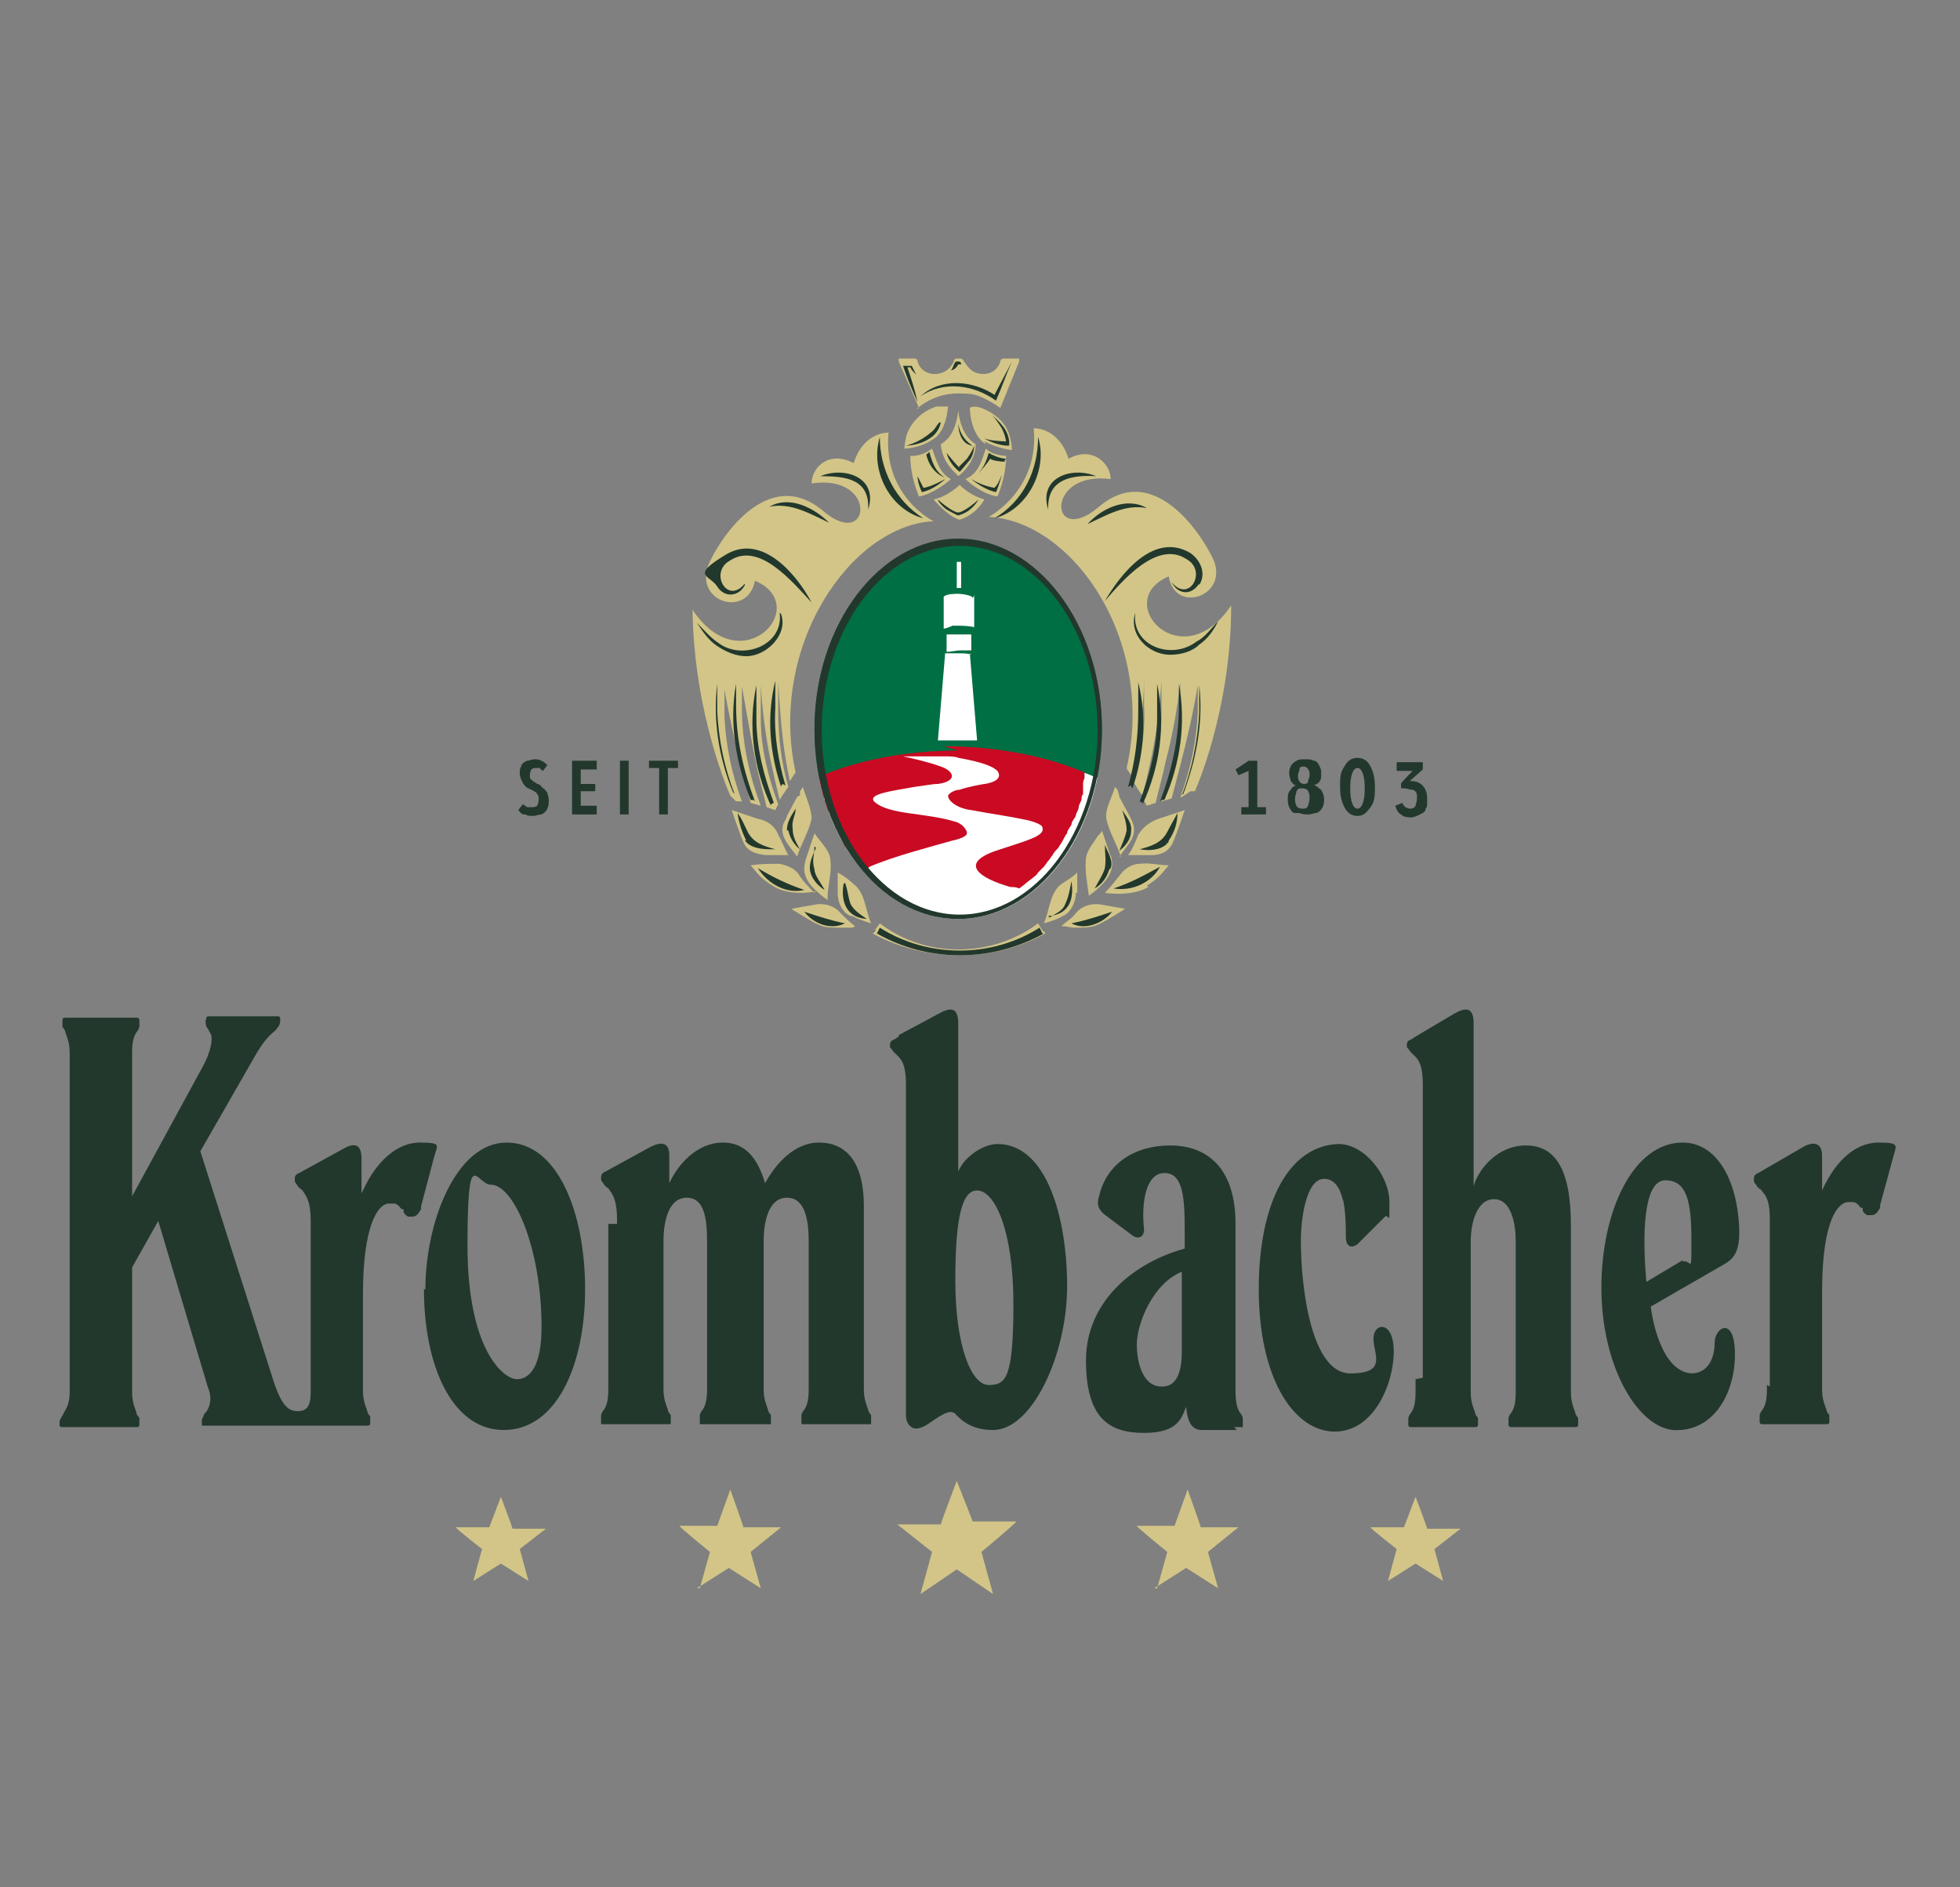 <?xml version="1.0" encoding="UTF-8"?>
<svg id="Ebene_1" xmlns="http://www.w3.org/2000/svg" xmlns:xlink="http://www.w3.org/1999/xlink" version="1.1" viewBox="0 0 135 130">
  <rect x="0" y="0" width="135" height="130" fill="#808080" stroke="none"/>
  <!-- Generator: Adobe Illustrator 29.4.0, SVG Export Plug-In . SVG Version: 2.1.0 Build 152)  -->
  <defs>
    <style>
      .st0 {
        fill: none;
      }

      .st1 {
        fill: #c90a22;
      }

      .st2 {
        fill-rule: evenodd;
      }

      .st2, .st3 {
        fill: #22382d;
      }

      .st4 {
        fill: #006f43;
      }

      .st5 {
        fill: #fff;
      }

      .st6 {
        fill: #d2c587;
      }

      .st7 {
        clip-path: url(#clippath);
      }
    </style>
    <clipPath id="clippath">
      <ellipse id="Schnittmaske_Oval_innen" class="st0" cx="66" cy="50.3" rx="9.9" ry="13.1"/>
    </clipPath>
  </defs>
  <path id="Sterne" class="st6" d="M64.2,106.9l-2.4-1.9h3c0-.1,1.1-3,1.1-3l1.1,2.8h3c0,.1-2.4,2.1-2.4,2.1l.8,2.9-2.5-1.7-2.5,1.7.8-2.9ZM48,109.4l2.2-1.4,2.2,1.4-.7-2.5,2.1-1.7h-2.6c0-.1-.9-2.6-.9-2.6l-.9,2.5h-2.6c0,.1,2.1,1.8,2.1,1.8l-.7,2.5ZM32.6,108.9l1.9-1.2,1.9,1.2-.6-2.2,1.8-1.4h-2.3c0-.1-.8-2.2-.8-2.2l-.8,2.1h-2.3c0,.1,1.8,1.5,1.8,1.5l-.6,2.2ZM79.5,109.4l2.2-1.4,2.2,1.4-.7-2.5,2.1-1.7h-2.6c0-.1-.9-2.6-.9-2.6l-.9,2.5h-2.6c0,.1,2.1,1.8,2.1,1.8l-.7,2.5ZM95.6,108.9l1.9-1.2,1.9,1.2-.6-2.2,1.8-1.4h-2.3c0-.1-.8-2.2-.8-2.2l-.8,2.1h-2.3c0,.1,1.8,1.5,1.8,1.5l-.6,2.2Z"/>
  <path id="Krombacher" class="st2" d="M29.2,88.8c0,5.2,1.9,9.7,5.5,9.7s5.6-4.4,5.6-9.7-1.9-10.1-5.4-10.1-5.6,5.5-5.6,10.1h0ZM37.3,91.4c0,2.7-.8,3.6-1.7,3.6s-3.4-2-3.4-9.2.6-4.2,1.6-4.2c1.6,0,3.5,4.4,3.5,9.8h0ZM115.9,86.8l-2.5,1.5c-.3-3.3-.2-7,1.3-7s1.8,1.5,1.8,4.1,0,1.3-.6,1.5h0ZM116.6,94.6c-1.9,0-2.7-3-2.9-4.6l5.2-3c.6-.4.9-.9.9-2.2-.1-3.6-1.6-6.1-3.9-6.1-3.4,0-5.6,4.7-5.6,10s2.4,9.5,4.9,9.8c2.8.2,4.3-2.5,4.3-5.2s-1.4-1.9-1.4-.8-.5,2.1-1.6,2.1h0ZM42.5,84.3v-.3c0-1.1-.2-1.6-.5-2,0,0-.1-.2-.2-.2l-.2-.2c0-.1-.2-.2-.2-.4,0-.2,0-.4.3-.5l3.1-1.7c.8-.4,1.3-.3,1.3.6v1.9c.6-1.3,1.9-2.8,3.7-2.8s2.5,1.5,2.9,2.8c.7-1.3,2-2.8,3.7-2.8s3.1,1.1,3.1,4.4v12.6c0,.7.2,1.1.3,1.4,0,.2.2.3.2.4,0,.1,0,.3,0,.4s0,.1,0,.2c-.1,0-.2,0-.3,0,0,0-.2,0-.3,0h-3.7c-.1,0-.2,0-.3,0,0,0-.1,0-.2,0,0,0,0-.1,0-.2,0-.1,0-.3,0-.4,0-.1.1-.3.2-.4.2-.3.3-.7.3-1.4v-10.2c0-1.6-.3-3-1.5-3s-1.6,1.5-1.6,3v10.2c0,.7.2,1.1.3,1.4,0,.2.2.3.2.4,0,.1,0,.3,0,.4s0,.1,0,.2c-.1,0-.2,0-.3,0,0,0-.2,0-.3,0h-3.8c-.1,0-.2,0-.3,0,0,0-.1,0-.2,0,0,0,0-.1,0-.2,0-.1,0-.3,0-.4,0-.1.1-.3.2-.4.2-.3.3-.7.3-1.4v-10.2c0-1.6-.2-3-1.4-3s-1.6,1.5-1.6,3v10.2c0,.7.2,1.1.3,1.4,0,.2.2.3.2.4,0,.1,0,.3,0,.4s0,.1,0,.2c-.1,0-.2,0-.3,0,0,0-.2,0-.3,0h-3.7c-.1,0-.2,0-.3,0,0,0-.1,0-.2,0,0,0,0-.1,0-.2,0-.1,0-.3,0-.4,0-.1.1-.3.2-.4.2-.3.3-.7.3-1.4v-11.4h0ZM61.9,71.3l2.8-1.5c.9-.5,1.3-.3,1.3.7v10.2c.4-1,1.7-1.9,2.7-1.9,3.4,0,4.8,5.1,4.8,9.8s-2.4,9.9-5.1,9.9h0c-1.3,0-2-.5-2.5-1-.2-.3-.5-.3-.9-.1-.4.2-.8.5-1.1.7-.3.2-.6.3-.8.3-.4,0-.7-.4-.7-.9v-22.8c0-1.1-.2-1.6-.5-1.9,0,0-.1-.1-.2-.2l-.2-.2c0-.1-.2-.2-.2-.3,0-.3,0-.4.3-.5l.3-.2h0ZM67.3,82c1.2,0,2.5,2.7,2.5,7.8s-.5,5.6-1.7,5.6-2.3-2.7-2.3-7.2.5-6.2,1.5-6.2h0ZM85,98.3c.1,0,.2,0,.3,0,0,0,.2,0,.3,0,0,0,0,0,0-.2,0-.1,0-.3,0-.4,0-.1-.1-.3-.2-.4-.2-.3-.3-.8-.3-1.4v-11.6c0-3.9-2-5.4-4.5-5.4s-4.4,1.3-4.9,3.5c-.2.6,0,.9.3,1.2l2,1.5c.4.3.8.1.8-.4-.2-1.8.1-3.9,1.4-3.9,1.3,0,1.4,1.7,1.4,4v1.2c-3.6,1-6.8,3.7-6.8,7.7s1.6,5,4,5,2.6-1.1,2.9-1.8c.1,1.1.4,1.6,1.1,1.6h2.4ZM80.1,95.5c-1.3.1-1.8-1.5-1.8-2.9s1.1-4.2,3.1-5v5.5c0,1.3-.3,2.3-1.2,2.4h0ZM92.5,82.7c-.2-.9-.6-1.5-1.3-1.5-1.3,0-1.6,3-1.6,4.2,0,3.6.8,9.2,3.4,9.2s1.6-1.3,1.6-2.4,1.4-1.3,1.4.9-1.4,5.7-4.3,5.5c-2.7-.2-5-3.8-5-9.8s2.1-9.9,5.5-10c1.8,0,3.5,2.2,3.5,4s0,.8-.3,1l-1.9,1.9c-.4.3-.8.2-.8-.5,0-.6,0-1.7-.2-2.6h0ZM98,94.9v-20.2c0-1.1-.2-1.6-.5-1.9,0,0-.1-.1-.2-.2l-.2-.2c0-.1-.2-.2-.2-.3,0-.3,0-.4.3-.5l.3-.2,2.7-1.6c.9-.5,1.3-.3,1.3.7v11.2c.3-1.1,1.6-2.8,3.6-2.8s3.1,1.6,3.1,5.5v11.5c0,.7.2,1.1.3,1.4,0,.2.2.3.2.4,0,.1,0,.3,0,.4s0,.2-.2.2c0,0-.2,0-.2,0-.1,0-.2,0-.3,0h-3.4c-.1,0-.2,0-.3,0-.1,0-.2,0-.2,0-.1,0-.2,0-.2-.2s0-.3,0-.4c0-.1.1-.3.2-.4.2-.3.3-.7.3-1.4v-10.4c0-1.2-.3-2.9-1.5-2.9s-1.6,1.7-1.6,2.9v10.4c0,.7.2,1.1.3,1.4,0,.2.2.3.2.4,0,.1,0,.3,0,.4s0,.2-.2.2c0,0-.1,0-.2,0,0,0-.2,0-.3,0h-3.4c-.1,0-.2,0-.3,0,0,0-.2,0-.2,0-.1,0-.2,0-.2-.2s0-.3,0-.4c0-.1.1-.3.2-.4.2-.3.3-.7.3-1.4v-.9h0ZM121.9,95.5v-11.1c0-.1,0-.4,0-.5,0-1-.2-1.5-.5-1.8,0,0-.1-.2-.2-.2l-.2-.2c0-.1-.2-.2-.2-.4,0-.2,0-.4.3-.5l3.1-1.8c.7-.4,1.3-.3,1.3.6v2.4c1-2.2,2.4-3.3,3.9-3.3s1.2.2,1,1l-.9,3.3v.2c-.2.3-.3.5-.6.5,0,0-.2,0-.3,0,0,0-.2-.1-.3-.3v-.2c-.2,0-.2-.1-.3-.2-.1-.1-.2-.2-.4-.2-.1,0-.2,0-.3,0-.6,0-1.8,1-1.8,6.2v6.7c0,.7.2,1.1.3,1.4,0,.2.2.3.2.4,0,.1,0,.3,0,.4s0,.2-.2.2c0,0-.2,0-.2,0,0,0-.2,0-.3,0h-3.4c-.1,0-.2,0-.3,0,0,0-.2,0-.2,0-.1,0-.2,0-.2-.2s0-.3,0-.4c0-.1.1-.3.2-.4.2-.3.3-.7.3-1.4v-.3h0ZM24.9,82.2l.2-.4c.8-1.7,2.2-3.1,3.8-3.1s1.2.2,1,1l-.9,3.4v.2c-.2.3-.3.5-.6.5,0,0-.2,0-.3,0,0,0-.2-.1-.3-.3v-.2c-.2,0-.2-.1-.3-.2-.1-.1-.2-.2-.4-.2-.1,0-.2,0-.3,0-.8,0-1.8,1.6-1.8,6.2v6.4s0,.3,0,.3c0,.7.2,1.1.3,1.4,0,.2.2.3.2.4,0,.1,0,.3,0,.4s0,.2-.2.2c0,0-.2,0-.2,0,0,0-.2,0-.3,0h-10.1c-.3,0-.5,0-.7,0-.1,0-.1,0-.1-.2s0-.3.1-.4c0-.2.2-.3.3-.5.2-.4.3-.9,0-1.6l-3.4-11.4-1.8,3.2v8.6c0,.7.2,1.1.3,1.4,0,.2.2.3.2.4,0,.1,0,.3,0,.4s0,.2-.2.2c0,0-.1,0-.2,0,0,0-.2,0-.4,0h-4.2c0,0-.2,0-.3,0-.1,0-.2,0-.2-.2s0-.3.1-.4c0-.1.2-.3.2-.4.2-.3.4-.7.4-1.4v-23.4c0-.7-.2-1.1-.3-1.4,0-.2-.2-.3-.2-.4,0-.1,0-.3,0-.4s0-.2.2-.2c0,0,.1,0,.2,0h.3s.5,0,.5,0h3.7c0,0,.2,0,.2,0,.1,0,.2,0,.2.2s0,.3,0,.4c0,.1-.1.3-.2.4-.2.3-.3.7-.3,1.4v9.9l4.9-9c.5-.9.7-1.9.5-2.2-.1-.2-.2-.4-.3-.5,0-.2-.1-.3,0-.5,0-.1,0-.2.2-.2.1,0,.3,0,.6,0h3.9c0,0,.2,0,.2,0,.1,0,.2,0,.2.2,0,.2,0,.4-.2.6-.1.2-.3.3-.5.5-.3.3-.6.7-.9,1.2l-3.9,6.8,5,15.7c.6,1.9,1.1,2.2,1.7,2.2s.9-.3.9-1.3v-11.5c0,0,0-.2,0-.3,0-1.1-.2-1.6-.5-2,0,0-.1-.2-.2-.2l-.2-.2c0-.1-.2-.2-.2-.4,0-.2,0-.4.3-.5l3.1-1.7c.7-.4,1.2-.3,1.2.7v2.5l.2-.4-.2.4h0Z"/>
  <g>
    <g>
      <g id="Wald_Grün">
        <g class="st7">
          <path id="Weiß_Fluss" class="st5" d="M66,51.7c-3.7,0-7,.7-9.6,1.8,1.1,5.6,5,9.8,9.6,9.8s8.5-4.2,9.6-9.8c-2.6-1.1-6-1.8-9.6-1.8Z"/>
          <path class="st4" d="M66,37.1c-5.5,0-10,5.9-10,13.2s.1,2.2.3,3.3h0c0,.1.1,0,.1,0,2.7-1.2,6.1-1.8,9.6-1.8s6.9.6,9.6,1.8h.1s0,0,0,0c.2-1.1.3-2.2.3-3.3,0-7.3-4.5-13.2-10-13.2Z"/>
          <path id="Kindelsberg" class="st5" d="M66.2,40.5h-.3v-1.8h.3v1.8ZM67,41.2c0-.2-.8-.3-1-.3-.2,0-.8,0-1,.2,0,0,0,0,0,0v2.2c.1,0,.4-.1.6-.2,0,0,0,0,.1,0h0c.1,0,.2,0,.3,0,.2,0,.7,0,1.1.1v-2.2ZM66.8,43.7c-.3,0-.6,0-.8,0s-.2,0-.3,0c-.2,0-.4,0-.5,0v1.2c0,0,0,0,0,0h0c.3,0,.7-.1.9-.1s.5,0,.8,0v-1.1ZM66.9,45.1c-.2-.1-.6-.1-.9-.1s-.6,0-.8,0c0,0,0,0-.1,0l-.5,6c.5,0,1.7,0,2.7,0l-.5-6Z"/>
          <path id="Fluß_Rot" class="st1" d="M66,51.7c-3.7,0-7,.7-9.6,1.8,0,0,0,.1,0,.2,0,.3.1.6.2.8,0,.2,0,.4.2.5,0,.1,0,.3.1.4,0,0,0,0,0,.1,0,.1,0,.3.2.4,0,0,0,0,0,0,.1.3.2.6.4.9,0,.2.1.3.2.4,0,0,0,.2.1.3,0,0,0,0,0,0,0,0,0,0,0,0,.1.2.2.4.3.6,0,.1.1.2.2.3.4.5.7,1.1,1.2,1.5.1,0,.3-.1.4-.2,1.6-.7,4.3-1.4,5.7-1.8.5-.1,1-.3,1-.5,0-.3-.4-.7-.8-.8-1-.3-1.9-.4-3.3-.6-1.4-.2-2-.5-2.3-.8-.4-.5,1.1-.7,2.8-1,.8-.1,1.2-.2,1.6-.2h0c1.4-.2,1.1-.9.2-1.2-.8-.3-2.1-.6-2.6-.7.1,0,.2,0,.3,0,0,0,.1,0,.2,0,.1,0,.2,0,.4,0,.2,0,.4,0,.6,0,.1,0,.3,0,.4,0,.2,0,.4,0,.5,0,0,0,.2,0,.2,0,0,0,0,0,.1,0,0,0,.1,0,.2,0,.3,0,.7,0,.9.1,1.7.3,2.4.6,2.7.9.5.7-.8.9-.9.9,0,0-1.2.2-1.7.4-.3,0-.7.2-.8.4,0,.4.7.9,1.6,1,1.6.3,2.5.4,3.9.7.4.1,1,.3,1,.5.2.6-1.1.9-3.2,1.6-2.6.9-1.1,1.9,1,2.5.2,0,.4,0,.6.1.3-.2.6-.5.9-.7.1-.1.3-.2.4-.4,0,0,.2-.2.2-.2,0,0,.1-.1.2-.2.1-.1.2-.3.3-.4,0,0,0,0,0,0,0,0,0,0,0,0,.1-.1.2-.3.3-.4.1-.2.2-.3.4-.5.1-.2.2-.3.3-.5.1-.2.2-.4.3-.5,0-.2.2-.4.3-.6,0-.2.2-.4.3-.6,0-.2.2-.4.2-.6,0-.2.2-.4.2-.6,0-.1,0-.2.1-.3,0,0,0,0,0-.1,0,0,0-.2,0-.3,0,0,0-.1,0-.2,0,0,0,0,0,0,0-.2,0-.3.1-.5,0,0,0,0,0,0,0-.1,0-.3,0-.4-2.6-1.1-6-1.8-9.7-1.8Z"/>
        </g>
      </g>
      <path id="Ring_innen_neu" class="st3" d="M66,63.3c-5.5,0-9.9-5.9-9.9-13.1s4.5-13.1,9.9-13.1,9.9,5.9,9.9,13.1-4.5,13.1-9.9,13.1ZM75.6,50.3c0-7-4.3-12.7-9.5-12.7s-9.5,5.7-9.5,12.7,4.3,12.7,9.5,12.7,9.5-5.7,9.5-12.7Z"/>
    </g>
    <path class="st6" d="M63.1,28.2c.8-.7,1.8-1.1,2.9-1.1s1.2.1,1.7.3c.4.2.8.4,1.2.7l1.3-3.2v-.2c0,0-.5,0-.5,0h-.6c-.1,0-.2.1-.2.2,0,0,0,0,0,0-.2.7-.9,1-1.6.8-.4-.1-.7-.5-.9-.8,0,0-.1-.2-.2-.2h-.3c0,0-.2,0-.2.2-.2.4-.5.7-.9.8-.7.2-1.4-.1-1.6-.8,0,0,0,0,0,0,0,0,0-.2-.2-.2h-1.1v.2c0,0,1.4,3.2,1.4,3.2ZM64.8,30.6c.1,1.4,1.2,2.1,1.2,2.2h0s.3-.2.6-.6c.3-.4.6-.9.6-1.6-.3-.2-1-.7-1.2-2.3-.2,1.7-.9,2.1-1.2,2.3ZM65.3,28s-.3,0-.8,0c-.9.3-1.6.9-2,1.8-.2.6-.2,1.1-.2,1.1,0,0,1,0,1.9-.6,1.1-.6,1.1-2.5,1.1-2.5ZM64.2,30.9c-.8.6-1.5.5-1.5.5,0,1.5.6,2.8.6,2.8,1.1-.2,2.2-1.2,2.2-1.2-.8-.4-1-1.3-1.3-2.1ZM66.5,33s1,1,2.2,1.2c0,0,.6-1.3.6-2.8,0,0-.9,0-1.4-.5-.3.9-.5,1.7-1.4,2.1ZM67.8,30.4c.9.5,1.9.6,1.9.6,0,0,0-.5-.2-1.1-.3-.9-1.1-1.5-1.9-1.8-.6-.2-.8,0-.8,0,0,0,0,1.8,1.1,2.5ZM64.3,34.4s1,1.2,1.8,1.4c0,0,1.1-.3,1.7-1.4,0,0-.9-.2-1.7-1,0,0-.8.8-1.8,1ZM71.8,64.1s0,0,0,0l-.3-.5c-3.2,2.4-7.8,2.4-10.9,0,0,0-.2.3-.3.4,0,0,0,0,0,0,0,0,0,.1,0,.1,0,0,0,0,0,0,0,.1-.2.2-.2.2,3.7,2,8.3,2,11.9,0,0,0,0-.1-.2-.2M54.3,58.9c-.3-.5-.4-.9-.7-1.4-.2-.6-.8-1-1.4-1.1l-1.8-.6s.5,1.5.8,2.2c.3.7.9.8,1.5.9.4,0,1.6,0,1.6,0ZM57,61.9c0-.9.3-1.7.2-2.6,0-.6-.5-1.1-.8-1.5-.1-.1-.2-.3-.3-.4l-.6,1.8c-.3,1,0,1.7,1.5,2.8ZM55.9,56.4c0-.7-.4-1.5-.6-2.2,0,0-.1.2-.2.3v.3c-.1,0-.2.1-.2.1l-.7,1.3c0,.2-.3.5-.3.8-.1.8.6,1.4,1,2,.3-.9.8-1.7,1-2.6ZM58.7,63.1c.6.3,1.3.5,1.3.5-.4-.9-.4-2.1-1.2-2.7-.2-.2-.7-.6-1.1-.8,0,.4,0,1,0,1.4,0,.8.4,1.4.9,1.6ZM57.9,62.9c-.4-.5-1.1-.7-1.7-.6l-1.7.3s1.4.9,1.9,1.1c.4.2.9.2,1.7.2h.6c0,0,.2-.1.2-.1-.4-.3-.7-.6-1-.9ZM56.1,61.5c-.4-.4-.8-.8-1.1-1.3-.3-.4-.8-.6-1.3-.7-.8,0-1.3,0-2,.1.5.6.7.9,1.5,1.4,1.2.8,3,.4,3,.4ZM50.3,54.8s-2.5-5.5-2.6-12.8c3.4,5.1,8.3-.3,4.3-2-.5,2.6-4.2,1.5-3.2-1.1.6-1.5,4-7,7.9-3.7,3.3,2.8,3.8-2.6-.8-1.9,0-1.1,1.2-2.3,2.9-1.4.7-2.2,2.4-2.1,2.4-2.1-.4,4.4,3.1,6.1,3.1,6.1-5.7.3-11.4,8.6-9.5,17.3,0,0-.2.3-.4.6-.1-.5-.2-1-.3-1.6-.3-1.9-.4-3.7-.5-5.2,0,.2,0,.4,0,.6,0,0,0,.2,0,.3,0,.2,0,.4,0,.6,0,.1,0,.2,0,.4,0,1.8.2,3.6.7,5.3,0,0-.5.7-.6.9-.2-.8-.4-1.7-.6-2.6-.4-1.9-.6-3.7-.7-5.3,0,.1,0,.2,0,.3,0,.1,0,.3,0,.4,0,.2,0,.5,0,.7,0,.1,0,.2,0,.4h0c0,.3,0,.4,0,.5,0,2,.5,4,1.2,5.9,0,0-.2.4-.2.4l-.6-.2h0c-.2-.9-.5-1.9-.7-2.9-.4-1.9-.7-3.8-1-5.4,0,.5,0,1,0,1.5,0,2.3.5,4.6,1.3,6.7h0s0,0,0,0h0s-.7-.2-.7-.2c-.2-.7-.4-1.5-.6-2.3-.5-1.9-.9-3.8-1.2-5.5,0,.2,0,.5,0,.7s0,.5,0,.7c0,.2,0,.3,0,.5.1,2,.5,3.9,1.2,5.8h0s-.1,0-.1,0h-.3ZM81.4,54.9h-.1s0,0,0,0c.7-1.9,1.1-3.8,1.2-5.8,0-.2,0-.3,0-.5,0-.2,0-.5,0-.7s0-.5,0-.7c-.3,1.8-.7,3.6-1.2,5.5-.2.8-.4,1.5-.6,2.3l-.7.2h0s0,0,0,0h0s0,0,0,0c.8-2.1,1.3-4.4,1.3-6.7,0-.5,0-1,0-1.5-.2,1.7-.5,3.5-1,5.4-.2,1-.5,2-.7,2.9h0s-.6.2-.6.2c0,0-.2-.3-.2-.4.7-1.9,1.2-3.9,1.2-5.9,0-.1,0-.3,0-.4h0c0-.2,0-.4,0-.5,0-.2,0-.5,0-.7,0-.1,0-.3,0-.4,0-.1,0-.2,0-.3-.1,1.6-.3,3.4-.7,5.3-.2.9-.4,1.8-.6,2.6-.2-.2-.6-.9-.6-.9.5-1.7.8-3.5.7-5.3,0-.1,0-.2,0-.4,0-.2,0-.4,0-.6,0-.1,0-.2,0-.3,0-.2,0-.4,0-.6,0,1.5-.2,3.3-.5,5.2,0,.5-.2,1.1-.3,1.6-.2-.3-.4-.5-.4-.6,2-8.8-3.7-17-9.5-17.3,0,0,3.5-1.8,3.1-6.1,0,0,1.7-.1,2.4,2.1,1.6-.9,2.9.3,2.9,1.4-4.6-.6-4.2,4.8-.8,1.9,3.9-3.3,7.3,2.3,7.9,3.7,1,2.5-2.7,3.7-3.1,1.1-4,1.7.9,7.1,4.3,2,0,7.3-2.5,12.8-2.5,12.8h-.3ZM79.3,58.9c.6,0,1.2-.2,1.5-.9.3-.7.8-2.2.8-2.2l-1.8.6c-.6.2-1.1.6-1.4,1.1-.2.5-.4,1-.7,1.4,0,0,1.1,0,1.6,0ZM76.5,59l-.6-1.8c0,.1-.2.3-.3.4-.3.5-.7.9-.8,1.5-.1.9.1,1.8.2,2.6,1.5-1.1,1.8-1.9,1.5-2.8ZM77.1,59c.4-.6,1.1-1.2,1-2,0-.2-.2-.6-.3-.8l-.7-1.3h0c0-.1-.1-.4-.1-.4,0-.1-.2-.3-.2-.3-.2.7-.7,1.5-.6,2.2.2.9.7,1.7,1,2.6ZM74.2,61.5c0-.4,0-1,0-1.4-.3.3-.8.6-1.1.8-.8.6-.8,1.8-1.2,2.7,0,0,.8-.2,1.3-.5.5-.2.9-.9.9-1.6ZM73.1,63.8h.2s.6.1.6.1c.7,0,1.3,0,1.7-.2.5-.2,1.9-1.1,1.9-1.1l-1.7-.3c-.6-.1-1.3.1-1.7.6-.3.4-.7.6-1,.9ZM79,61c.8-.5,1-.8,1.5-1.4-.8,0-1.3-.2-2-.1-.5,0-1,.3-1.3.7-.4.5-.7.9-1.1,1.3,0,0,1.8.3,3-.4Z"/>
    <path class="st2" d="M62.4,25.3h.3c.1.2.2.3.4.5-.1-.2-.2-.4-.3-.6h0s-.6,0-.6,0c0,0,0,0,0,0,.3.9.6,1.6,1,2.5-.2-.9-.4-1.5-.7-2.4ZM68.6,27.6c.4-.9.7-1.8,1.1-2.7-.4.8-.8,1.5-1.2,2.3-1.5-1-3.7-1.2-5.1.1,1.6-1.1,3.7-.8,5.2.3ZM65.9,25.1c.1,0,.2,0,.3,0,0-.2-.1-.2-.3-.2s-.2.4-.4.6c.2,0,.4-.2.5-.4ZM71.8,64.3l-.2-.4c-3.3,2.1-7.7,2.1-11,0l-.2.4c3.5,2,7.9,2,11.5,0M51.4,57.9c-.3-.6-.5-1.2-.6-1.9.3.4.5.9.7,1.3.4.8,1.2,1,1.9,1.2-.7,0-1.4,0-1.9-.4,0,0-.1-.1-.2-.2ZM56.1,58.3c0,.6-.2.9,0,1.6,0,.4.5,1,.7,1.4-.5-.3-.9-.8-1-1.3-.1-.6.2-1.1.4-1.6ZM54.2,57.2c0-.6.3-1,.6-1.5,0,.5-.3.8-.2,1.4,0,.5.2.9.5,1.4-.4-.3-.7-.8-.8-1.3ZM58.2,60.8c.2.5.2,1,.4,1.5.3.5.7.7,1.1,1-1.4-.1-1.8-1.2-1.6-2.4ZM55.4,62.8c.9.3,1.8.6,2.8.8-1,.5-2.2,0-2.8-.8ZM52.2,59.8c1,.6,2,1.1,3.2,1.5-1.2.3-2.5-.4-3.2-1.5ZM57.1,36c-1-1-2.7-1.9-4.1-1.1,1.5-.3,2.8.5,4.1,1.1ZM51.3,40.2c-1.2,1.5-2.5-.8-1-1.6,2-1.3,4.3,1.5,5.6,2.9-1-1.9-3.4-4.8-5.9-3.3s-1.1,1.4-.6,2.2c.5.8,1.5.7,1.9-.1ZM60.6,30.1c-.7,2.3.7,5,3,5.6-1.9-1.2-3-3.3-3-5.6ZM53.7,42.2c.3,2.3-2.6,3.3-4.2,2.1-.6-.4-1-.9-1.5-1.4.4.6.8,1.2,1.4,1.6.6.4,1.3.7,2,.7,1.4,0,2.9-1.5,2.4-2.9ZM56.5,32.8c1.8,0,3.4.2,3.3,2.3.7-2.2-1.6-3-3.3-2.3ZM50.6,54.7c-.7-1.8-1.1-3.7-1.2-5.7,0-.2,0-.3,0-.5,0-.2,0-.5,0-.7s0-.5,0-.7c-.3,2.5.1,5.1,1.1,7.5,0,0,0,0,.1,0M52,55.2c-.8-2.1-1.3-4.3-1.3-6.6,0-.5,0-1,0-1.5-.5,2.7,0,5.5,1,8,0,0,.1,0,.2,0M53.3,55.3c-.7-1.9-1.2-3.8-1.2-5.8,0-.1,0-.3,0-.4h0c0-.2,0-.4,0-.5,0-.2,0-.5,0-.7,0-.1,0-.3,0-.4,0-.1,0-.2,0-.3-.6,2.8-.2,5.7,1,8.3,0,0,0,0,0-.1M54.1,54.1c-.5-1.7-.8-3.5-.7-5.3,0-.1,0-.2,0-.4,0-.2,0-.4,0-.6,0,0,0-.2,0-.3,0-.2,0-.4,0-.6-.6,2.4-.4,4.9.4,7.3,0,0,0-.1.1-.2M80.4,58.1c-.5.5-1.3.5-1.9.4.7-.2,1.5-.4,1.9-1.2.2-.4.5-.9.7-1.3,0,.7-.2,1.3-.6,1.9,0,0,0,.2-.2.2ZM76.4,59.9c-.2.6-.5,1-1,1.3.2-.4.6-1,.7-1.4.1-.6,0-1,0-1.6.2.5.6,1.1.4,1.6ZM77.1,58.6c.2-.5.4-.9.5-1.4,0-.6-.2-1-.3-1.4.3.5.7.9.6,1.5,0,.5-.4,1-.8,1.3ZM72.3,63.2c.4-.3.9-.4,1.1-1,.2-.4.3-1,.4-1.5.2,1.3-.2,2.3-1.6,2.4ZM73.8,63.6c1-.2,1.9-.5,2.8-.8-.6.8-1.9,1.3-2.8.8ZM76.7,61.2c1.2-.4,2.1-.9,3.2-1.5-.6,1.1-1.9,1.7-3.2,1.5ZM79,35c-1.4-.8-3.1,0-4.1,1.1,1.3-.6,2.6-1.4,4.1-1.1ZM82.6,40.3c.5-.8.1-1.7-.6-2.2-2.5-1.5-4.8,1.4-5.9,3.3,1.2-1.4,3.6-4.2,5.6-2.9,1.5.8.2,3.1-1,1.6.4.8,1.3,1,1.9.1ZM68.5,35.7c2.3-.6,3.7-3.4,3-5.6,0,2.3-1,4.4-3,5.6ZM80.6,45.1c.7,0,1.5-.2,2-.7.6-.4,1-1,1.3-1.6-.5.5-.9,1.1-1.5,1.4-1.7,1.3-4.5.3-4.2-2-.5,1.5.9,2.9,2.4,2.9ZM72.2,35.1c-.1-2.1,1.6-2.4,3.3-2.3-1.7-.7-4,.1-3.3,2.3ZM81.4,54.7c0,0,0,0,.1,0,.9-2.4,1.4-5,1.1-7.5,0,.2,0,.5,0,.7s0,.5,0,.7c0,.2,0,.3,0,.5-.1,1.9-.5,3.9-1.2,5.7M80,55.1c0,0,.1,0,.2,0,1.1-2.5,1.5-5.3,1-8,0,.5,0,1,0,1.5,0,2.3-.5,4.5-1.3,6.6M78.7,55.3s0,0,0,.1c1.2-2.6,1.6-5.5,1-8.3,0,.1,0,.2,0,.3,0,.1,0,.3,0,.4,0,.2,0,.5,0,.7,0,.1,0,.2,0,.4h0c0,.2,0,.4,0,.5,0,2-.5,4-1.2,5.8M77.9,54.1c0,0,0,.1.1.2.8-2.3,1-4.9.4-7.3,0,.2,0,.4,0,.6,0,.1,0,.2,0,.3,0,.2,0,.4,0,.6,0,.1,0,.2,0,.4,0,1.8-.2,3.5-.7,5.3M66,32.2s.3-.3.6-.6c.2-.3.4-.6.5-.9,0,0,0,.7-.4,1.1-.4.5-.6.7-.6.7,0,0-.7-.5-.9-1.3,0,0,.8,1,.9,1ZM64.1,29.8c.3-.2.4-.5.6-.7,0,0,0,0,.1,0,0,0,0,0,0,0-.1.5-.4.8-.5.9-.8.7-1.9.7-1.9.7,0,0,.9-.2,1.7-.9ZM63.8,31.3c0,0,.2-.1.2-.2.2.7.4,1.4,1.1,1.8-1.1-.4-1.3-1.6-1.3-1.6ZM68.6,33.9c-.9-.2-1.7-.9-1.7-.9.8.5,1.6.6,1.6.6.2-.2.3-.4.5-.9-.2.8-.4,1.2-.4,1.2ZM69.2,31.7c0,0,0,0,0,.1-.4,0-.9-.1-1-.2-.2.3-.5.7-1,1.2.5-.5.7-.9.9-1.6.7.4,1.2.4,1.2.4ZM69.3,30.5s0-.4-.3-1c-.2-.3-.5-.8-.8-1,.4.3.9.8,1.1,1.2.3.6.2,1,.2,1-.9,0-1.7-.5-1.7-.5.5.2,1.5.2,1.5.2h0ZM67.4,34.4c0,0-.2.4-.6.7-.2.2-.7.4-.8.4s-.6-.3-.8-.4c-.4-.3-.6-.6-.6-.7.3.3,1.1.9,1.4.9s1.1-.6,1.4-.9ZM67,30.7c-1-.1-1-1.5-1-1.5.2,1.1,1,1.5,1,1.5M63.5,33.9s-.3-.6-.3-1.1c0,0,.3.6.4.8,0,0,.4,0,1.5-.6,0,0-.7.7-1.6.9"/>
  </g>
  <g>
    <path class="st3" d="M36.1,56.1c-.2,0-.3-.2-.4-.3l.3-.4c0,0,.2.1.3.2.1,0,.2,0,.3,0s.3,0,.4-.1c0,0,.1-.2.1-.4s0-.3-.1-.4c0-.1-.2-.2-.4-.3,0,0,0,0-.2-.1-.1,0-.3-.2-.4-.4-.1-.2-.2-.4-.2-.6s0-.4.1-.5c0-.2.2-.3.4-.4.2,0,.3-.1.5-.1s.3,0,.5.1.3.2.4.3l-.3.4c0,0-.2-.1-.2-.2,0,0-.2,0-.3,0s-.2,0-.3.1c0,0-.1.2-.1.3s0,.2,0,.3c0,0,.1.1.2.2,0,0,.2.1.3.2.2,0,.3.2.4.3.1,0,.2.2.3.3,0,.1.1.3.1.5s0,.4-.1.6-.2.3-.4.4c-.2,0-.4.1-.6.1s-.4,0-.5-.1Z"/>
    <path class="st3" d="M41.1,56.1h-1.7v-3.7h1.7v.6h-1.1v1h1v.5h-1v1h1.1v.6Z"/>
    <path class="st3" d="M43.3,56.1h-.6v-3.7h.6v3.7Z"/>
    <path class="st3" d="M44.6,52.4h2.1v.5h-.7v3.2h-.6v-3.2h-.7v-.5Z"/>
  </g>
  <g>
    <path class="st3" d="M86.6,52.4v3.2h.6v.5h-1.7v-.5h.5v-2.5l-.7.3-.2-.4.9-.6h.6Z"/>
    <path class="st3" d="M89.2,56c-.2,0-.3-.2-.4-.4s-.1-.4-.1-.6,0-.4.2-.6c.1-.2.3-.3.4-.3h0c-.2,0-.3-.2-.4-.3,0-.1-.1-.3-.1-.5s0-.3.1-.5c0-.1.2-.3.4-.4s.3-.1.6-.1.4,0,.6.1c.2,0,.3.2.4.4s.1.3.1.5,0,.4-.1.5c0,.1-.2.2-.4.3h0c.2,0,.3.2.5.3.1.2.2.4.2.6s0,.4-.1.6-.2.3-.4.4c-.2,0-.4.1-.6.1s-.4,0-.6-.1ZM90.1,55.5c0-.1.1-.3.1-.5s0-.3-.1-.5c0-.1-.2-.2-.4-.2s-.3,0-.4.2c0,.1-.1.3-.1.5s0,.3.1.5c0,.1.2.2.4.2s.3,0,.4-.2ZM90.1,53.8c0-.1.1-.2.1-.4s0-.3-.1-.4c0-.1-.2-.2-.3-.2s-.3,0-.3.2-.1.2-.1.4,0,.3.1.4c0,.1.2.2.3.2s.3,0,.3-.2Z"/>
    <path class="st3" d="M92.6,55.6c-.2-.4-.3-.8-.3-1.4s0-1,.3-1.4c.2-.4.5-.6.9-.6s.7.2.9.6.3.8.3,1.4,0,1-.3,1.4-.5.6-.9.6-.7-.2-.9-.6ZM94,54.3c0-.9-.2-1.4-.5-1.4s-.5.5-.5,1.4.2,1.4.5,1.4.5-.5.5-1.4Z"/>
    <path class="st3" d="M97.2,53.8c.7,0,1.1.5,1.1,1.2s0,.5-.1.7c0,.2-.2.3-.4.4-.2.1-.4.2-.6.2s-.5,0-.7-.2c-.2-.1-.3-.3-.4-.6l.5-.2c0,.1.1.2.2.3,0,0,.2.1.3.1s.3,0,.4-.2c0-.1.1-.3.1-.5,0-.3,0-.5-.3-.6-.2,0-.4-.1-.6-.1h-.2v-.3c-.1,0,.8-.9.8-.9h-1.1v-.6h1.8v.5l-.9.8Z"/>
  </g>
</svg>